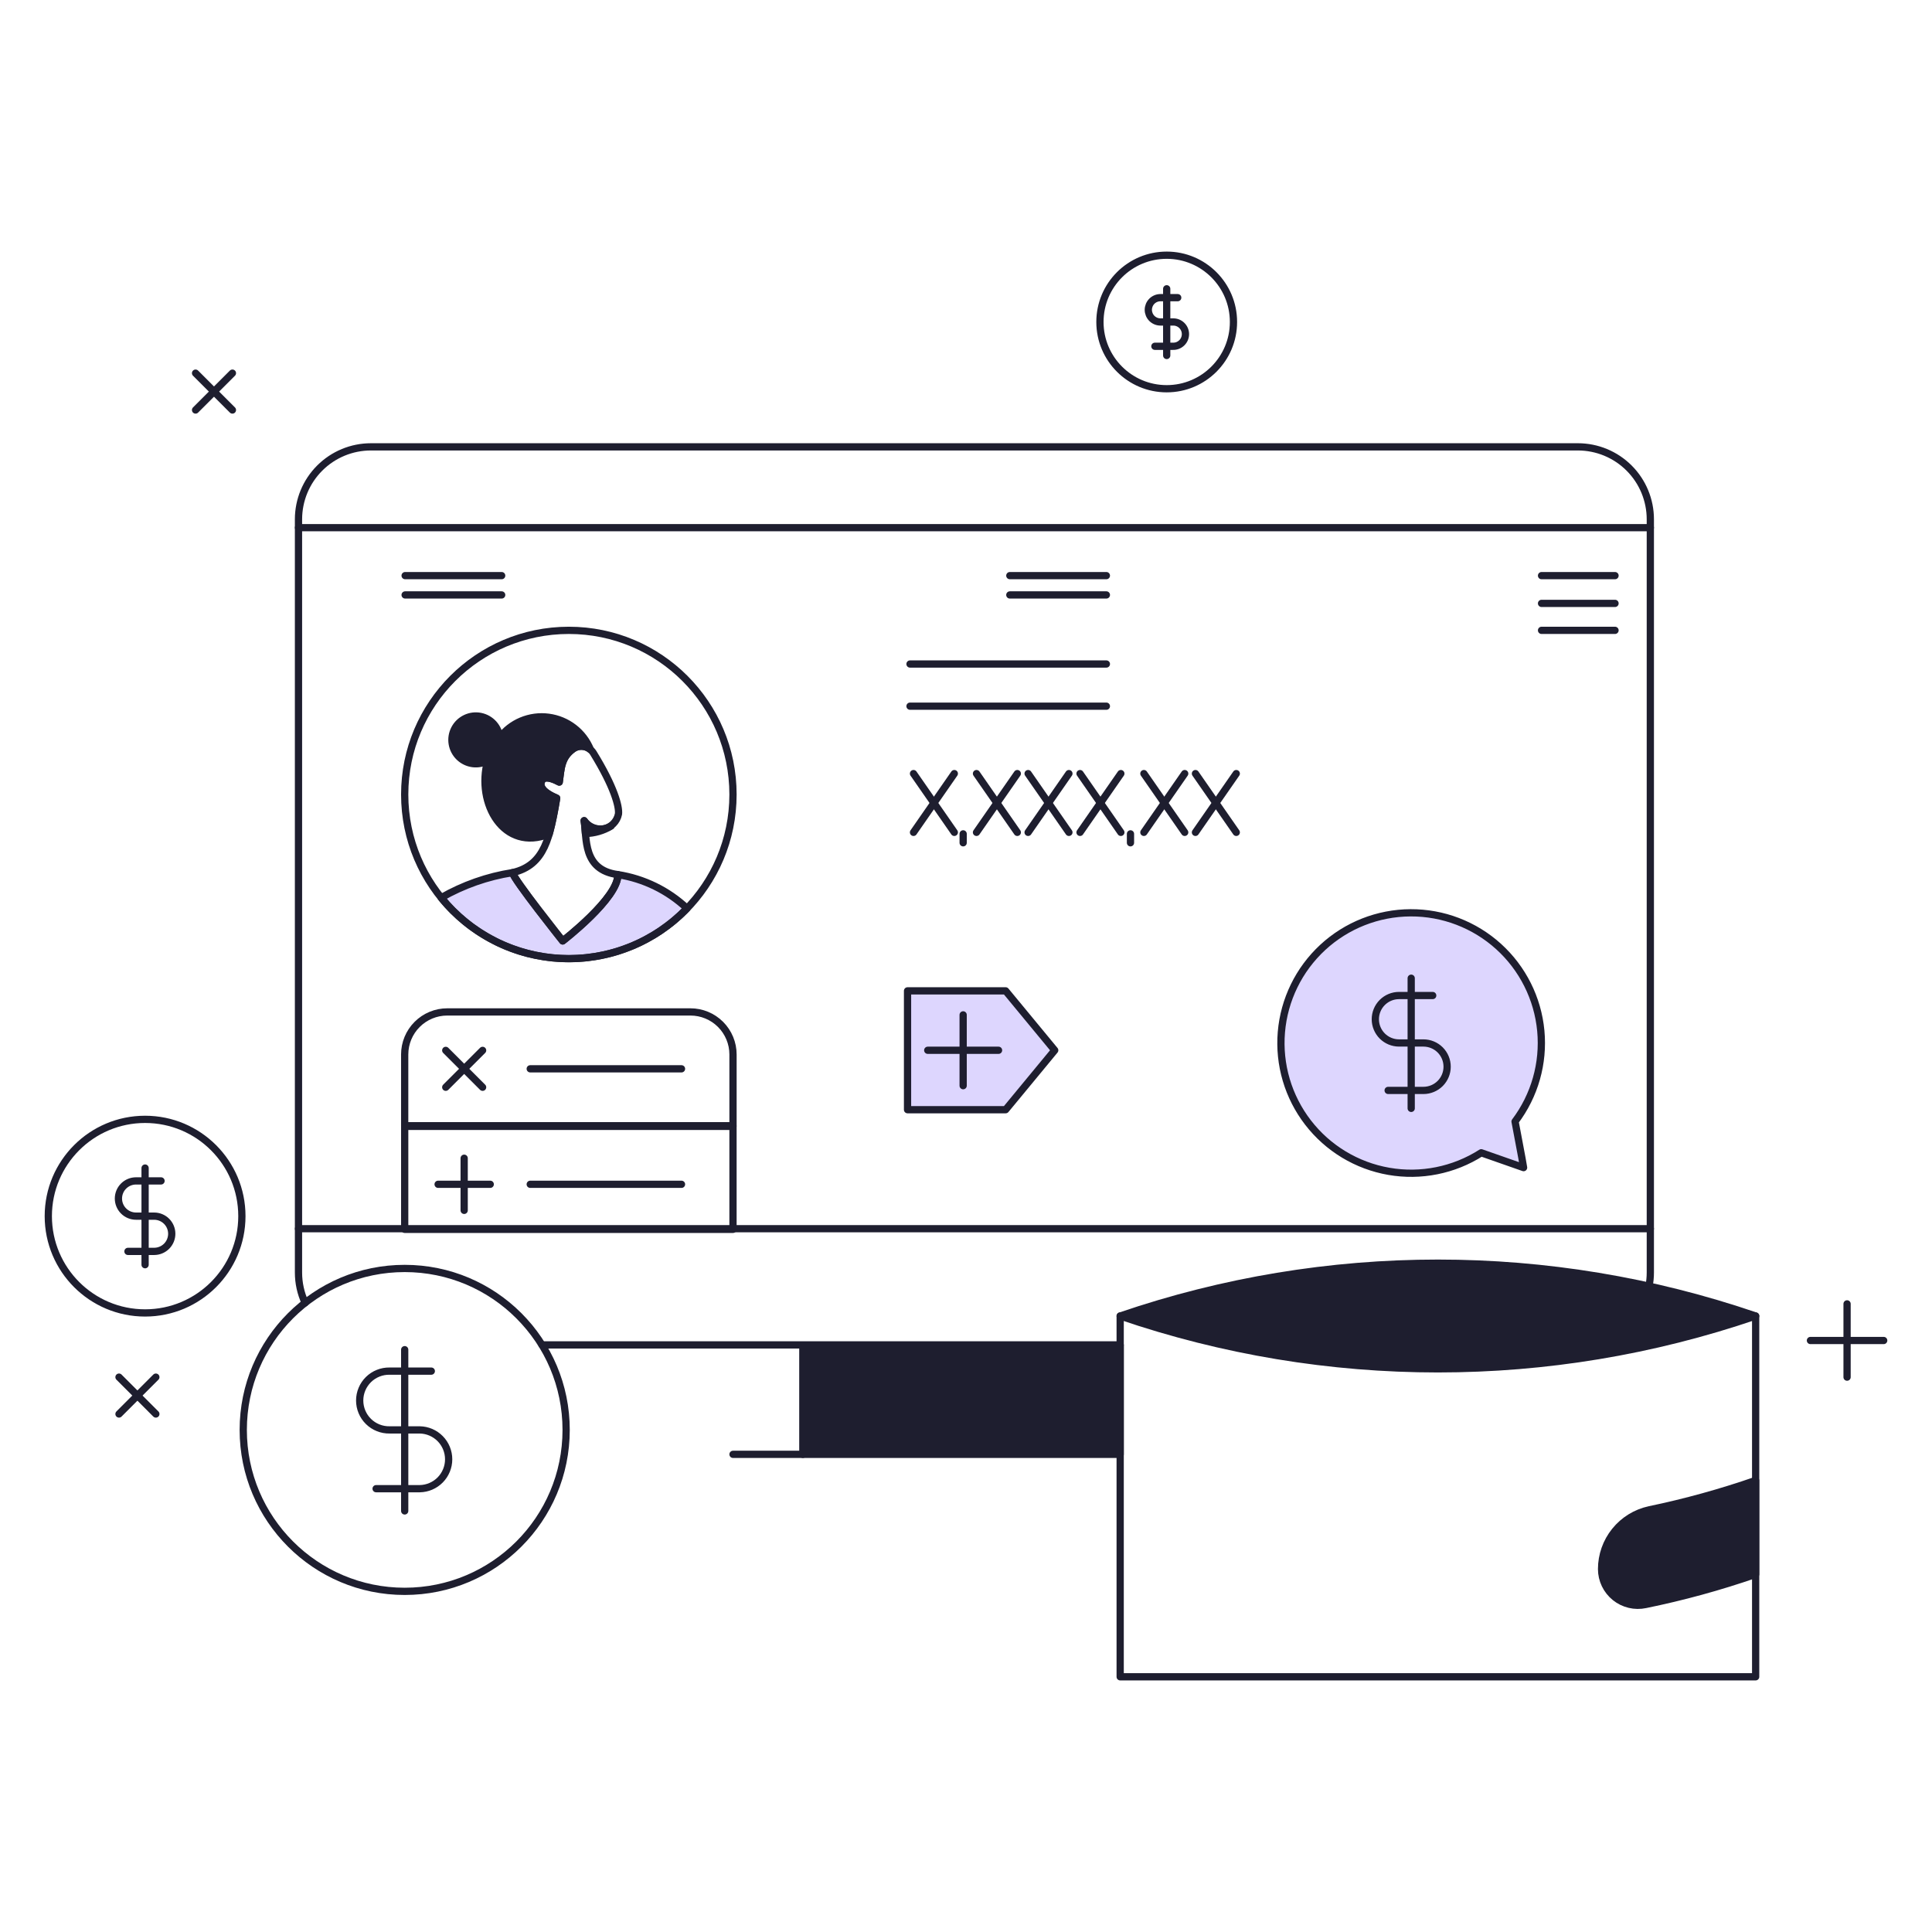 <?xml version="1.0" encoding="UTF-8"?> <svg xmlns="http://www.w3.org/2000/svg" fill="none" viewBox="0 0 200 200" stroke-width="0.75"><g id="online-banking-01--finance-online-banking-money"><g id="color2"><path id="vector" fill="#ddd6fe" d="M63.956 90.539C64.039 92.95 58.25 97.407 58.25 97.407C58.25 97.407 53.155 91.02 53.056 90.334C50.458 90.74 47.956 91.62 45.674 92.928C47.188 94.802 49.083 96.332 51.233 97.418C53.384 98.503 55.741 99.119 58.148 99.223C60.555 99.328 62.956 98.919 65.193 98.025C67.43 97.13 69.45 95.77 71.121 94.034C69.14 92.173 66.642 90.955 63.956 90.539V90.539Z"></path><path id="vector_2" fill="#ddd6fe" d="M104.105 102.573H93.948V114.876H104.105L109.184 108.724L104.105 102.573Z"></path><path id="vector_3" fill="#ddd6fe" d="M156.838 116.1C158.868 113.412 159.819 110.062 159.503 106.709C159.187 103.355 157.627 100.242 155.131 97.981C152.634 95.72 149.381 94.475 146.013 94.493C142.645 94.51 139.405 95.787 136.931 98.074C134.458 100.36 132.93 103.489 132.648 106.846C132.366 110.202 133.351 113.543 135.409 116.209C137.467 118.876 140.448 120.676 143.766 121.254C147.085 121.833 150.499 121.148 153.338 119.335L157.722 120.871C157.59 120 157.065 117.37 156.838 116.1Z"></path></g><g id="color1"><path id="vector_4" fill="#1e1e2f" d="M56.853 86.337C57.178 85.115 57.437 83.877 57.627 82.627C57.09 82.391 56.267 81.992 56.052 81.448C55.99 81.308 55.976 81.151 56.012 81.002C56.048 80.854 56.133 80.721 56.252 80.625C56.658 80.354 57.459 80.725 57.893 80.96C58.093 79.537 58.065 78.437 59.324 77.526C59.589 77.335 59.91 77.239 60.237 77.253C60.563 77.266 60.875 77.388 61.124 77.6C60.761 76.707 60.168 75.927 59.405 75.339C58.642 74.75 57.737 74.374 56.781 74.25C55.826 74.125 54.854 74.256 53.966 74.629C53.078 75.002 52.304 75.604 51.724 76.373C51.676 75.84 51.458 75.337 51.1 74.938C50.742 74.54 50.265 74.269 49.74 74.164C49.215 74.06 48.671 74.128 48.188 74.36C47.706 74.591 47.311 74.972 47.063 75.447C46.815 75.921 46.728 76.463 46.814 76.991C46.9 77.519 47.155 78.006 47.541 78.377C47.926 78.748 48.422 78.984 48.953 79.05C49.484 79.116 50.022 79.008 50.487 78.742C49.252 83.187 52.165 88.237 56.853 86.337Z"></path><path id="vector_5" fill="#1e1e2f" d="M60.47 84.954C60.534 85.345 60.563 85.803 60.603 86.286C61.539 86.266 62.453 86 63.254 85.516C62.804 85.79 62.268 85.885 61.752 85.781C61.236 85.676 60.778 85.381 60.47 84.954V84.954Z"></path><path id="vector_6" fill="#1e1e2f" d="M115.96 139.29H83.109V150.552H115.96V139.29Z"></path><path id="vector_7" fill="#1e1e2f" d="M181.745 136.233C160.423 128.941 137.282 128.941 115.96 136.233C137.282 143.524 160.423 143.524 181.745 136.233Z"></path><path id="vector_8" fill="#1e1e2f" d="M170.747 156.293C169.345 156.597 168.089 157.371 167.188 158.488C166.287 159.604 165.795 160.995 165.794 162.43C165.795 162.99 165.921 163.543 166.163 164.048C166.406 164.553 166.758 164.998 167.194 165.35C167.63 165.701 168.139 165.951 168.684 166.08C169.229 166.21 169.796 166.216 170.344 166.098C174.209 165.309 178.017 164.265 181.744 162.973V153.255C178.147 154.503 174.474 155.518 170.747 156.293V156.293Z"></path></g><g id="line"><path id="vector_9" stroke="#1e1e2f" stroke-linecap="round" stroke-linejoin="round" d="M191.208 134.976V142.561"></path><path id="vector_10" stroke="#1e1e2f" stroke-linecap="round" stroke-linejoin="round" d="M187.415 138.768H195"></path><path id="vector_11" stroke="#1e1e2f" stroke-linecap="round" stroke-linejoin="round" d="M12.318 142.561L16.134 146.377"></path><path id="vector_12" stroke="#1e1e2f" stroke-linecap="round" stroke-linejoin="round" d="M12.318 146.377L16.134 142.561"></path><path id="vector_13" stroke="#1e1e2f" stroke-linecap="round" stroke-linejoin="round" d="M20.244 38.628L24.06 42.444"></path><path id="vector_14" stroke="#1e1e2f" stroke-linecap="round" stroke-linejoin="round" d="M20.244 42.444L24.06 38.628"></path><path id="vector_15" stroke="#1e1e2f" stroke-linecap="round" stroke-linejoin="round" d="M170.7 133.184C170.795 132.704 170.842 132.216 170.842 131.727V53.758C170.842 51.769 170.052 49.861 168.645 48.455C167.239 47.048 165.331 46.258 163.342 46.258H38.4C36.411 46.258 34.503 47.048 33.097 48.455C31.69 49.861 30.9 51.769 30.9 53.758V131.727C30.898 132.811 31.133 133.882 31.587 134.866"></path><path id="vector_16" stroke="#1e1e2f" stroke-linecap="round" stroke-linejoin="round" d="M56.106 139.224H115.96"></path><path id="vector_17" stroke="#1e1e2f" stroke-linecap="round" stroke-linejoin="round" d="M30.899 127.195H170.843"></path><path id="vector_18" stroke="#1e1e2f" stroke-linecap="round" stroke-linejoin="round" d="M170.843 54.624H30.899"></path><path id="vector_19" stroke="#1e1e2f" stroke-linecap="round" stroke-linejoin="round" d="M75.881 150.553H83.109"></path><path id="vector_20" stroke="#1e1e2f" stroke-linecap="round" stroke-linejoin="round" d="M104.536 61.588H114.532"></path><path id="vector_21" stroke="#1e1e2f" stroke-linecap="round" stroke-linejoin="round" d="M104.536 59.589H114.532"></path><path id="vector_22" stroke="#1e1e2f" stroke-linecap="round" stroke-linejoin="round" d="M41.938 61.588H51.934"></path><path id="vector_23" stroke="#1e1e2f" stroke-linecap="round" stroke-linejoin="round" d="M41.938 59.589H51.934"></path><path id="vector_24" stroke="#1e1e2f" stroke-linecap="round" stroke-linejoin="round" d="M94.203 73.104H114.532"></path><path id="vector_25" stroke="#1e1e2f" stroke-linecap="round" stroke-linejoin="round" d="M94.203 68.738H114.532"></path><path id="vector_26" stroke="#1e1e2f" stroke-linecap="round" stroke-linejoin="round" d="M159.579 62.463H167.187"></path><path id="vector_27" stroke="#1e1e2f" stroke-linecap="round" stroke-linejoin="round" d="M159.579 65.253H167.187"></path><path id="vector_28" stroke="#1e1e2f" stroke-linecap="round" stroke-linejoin="round" d="M159.579 59.589H167.187"></path><path id="vector_29" stroke="#1e1e2f" stroke-linecap="round" stroke-linejoin="round" d="M58.887 99.239C68.272 99.239 75.88 91.631 75.88 82.246C75.88 72.861 68.272 65.253 58.887 65.253C49.502 65.253 41.894 72.861 41.894 82.246C41.894 91.631 49.502 99.239 58.887 99.239Z"></path><path id="vector_30" stroke="#1e1e2f" stroke-linecap="round" stroke-linejoin="round" d="M63.956 90.539C64.039 92.95 58.25 97.407 58.25 97.407C58.25 97.407 53.155 91.02 53.056 90.334C50.458 90.74 47.956 91.62 45.674 92.928C47.188 94.802 49.083 96.332 51.233 97.418C53.384 98.503 55.741 99.119 58.148 99.223C60.555 99.328 62.956 98.919 65.193 98.025C67.43 97.13 69.45 95.77 71.121 94.034C69.14 92.173 66.642 90.955 63.956 90.539V90.539Z"></path><path id="vector_31" stroke="#1e1e2f" stroke-linecap="round" stroke-linejoin="round" d="M56.853 86.337C57.178 85.115 57.437 83.877 57.627 82.627C57.09 82.391 56.267 81.992 56.052 81.448C55.99 81.308 55.976 81.151 56.012 81.002C56.048 80.853 56.133 80.721 56.252 80.625C56.658 80.354 57.459 80.725 57.893 80.96C58.093 79.537 58.065 78.437 59.324 77.526C59.589 77.335 59.91 77.239 60.237 77.252C60.563 77.266 60.875 77.388 61.124 77.6C60.761 76.707 60.168 75.927 59.405 75.339C58.642 74.75 57.737 74.374 56.781 74.25C55.826 74.125 54.854 74.256 53.966 74.629C53.078 75.002 52.304 75.604 51.724 76.373C51.676 75.84 51.458 75.337 51.1 74.938C50.742 74.54 50.265 74.269 49.74 74.164C49.215 74.06 48.671 74.128 48.188 74.36C47.706 74.591 47.311 74.972 47.063 75.447C46.815 75.921 46.728 76.463 46.814 76.991C46.9 77.519 47.155 78.005 47.541 78.377C47.926 78.748 48.422 78.984 48.953 79.05C49.484 79.116 50.022 79.008 50.487 78.742C49.252 83.187 52.165 88.237 56.853 86.337Z"></path><path id="vector_32" stroke="#1e1e2f" stroke-linecap="round" stroke-linejoin="round" d="M60.47 84.954C60.534 85.345 60.563 85.803 60.603 86.286C61.539 86.265 62.453 86 63.254 85.516C62.804 85.79 62.268 85.885 61.752 85.781C61.236 85.676 60.778 85.381 60.47 84.954V84.954Z"></path><path id="vector_33" stroke="#1e1e2f" stroke-linecap="round" stroke-linejoin="round" d="M61.425 77.951C61.32 77.78 61.181 77.632 61.016 77.517C60.851 77.401 60.664 77.321 60.468 77.281C60.27 77.242 60.067 77.243 59.871 77.285C59.674 77.327 59.489 77.409 59.325 77.526C58.066 78.437 58.092 79.58 57.894 80.96C57.46 80.729 56.659 80.36 56.253 80.625C56.133 80.721 56.049 80.853 56.013 81.002C55.977 81.151 55.991 81.308 56.053 81.448C56.269 81.992 57.093 82.391 57.628 82.627C56.928 86.61 56.445 89.557 53.057 90.334C53.157 91.019 58.251 97.407 58.251 97.407C58.251 97.407 64.04 92.95 63.957 90.539C60.281 90.048 60.772 86.783 60.471 84.954C60.683 85.28 60.987 85.536 61.345 85.688C61.703 85.84 62.098 85.882 62.479 85.808C62.861 85.734 63.212 85.547 63.487 85.273C63.763 84.998 63.949 84.647 64.024 84.266C64.121 83.514 63.574 81.436 61.425 77.951Z"></path><path id="vector_34" stroke="#1e1e2f" stroke-linecap="round" stroke-linejoin="round" d="M115.96 139.29H83.109V150.552H115.96V139.29Z"></path><path id="vector_35" stroke="#1e1e2f" stroke-linecap="round" stroke-linejoin="round" d="M104.105 102.573H93.948V114.876H104.105L109.184 108.724L104.105 102.573Z"></path><path id="vector_36" stroke="#1e1e2f" stroke-linecap="round" stroke-linejoin="round" d="M99.705 105.059V112.39"></path><path id="vector_37" stroke="#1e1e2f" stroke-linecap="round" stroke-linejoin="round" d="M96.039 108.724H103.37"></path><path id="vector_38" stroke="#1e1e2f" stroke-linecap="round" stroke-linejoin="round" d="M75.881 116.533V109.161C75.881 107.992 75.417 106.871 74.59 106.045C73.764 105.218 72.643 104.754 71.474 104.754H46.3C45.131 104.754 44.01 105.218 43.184 106.045C42.357 106.871 41.893 107.992 41.893 109.161V116.533H75.881Z"></path><path id="vector_39" stroke="#1e1e2f" stroke-linecap="round" stroke-linejoin="round" d="M75.88 116.599H41.894V127.261H75.88V116.599Z"></path><path id="vector_40" stroke="#1e1e2f" stroke-linecap="round" stroke-linejoin="round" d="M46.143 108.735L49.96 112.552"></path><path id="vector_41" stroke="#1e1e2f" stroke-linecap="round" stroke-linejoin="round" d="M46.143 112.552L49.96 108.735"></path><path id="vector_42" stroke="#1e1e2f" stroke-linecap="round" stroke-linejoin="round" d="M54.889 110.643H70.549"></path><path id="vector_43" stroke="#1e1e2f" stroke-linecap="round" stroke-linejoin="round" d="M54.889 122.598H70.549"></path><path id="vector_44" stroke="#1e1e2f" stroke-linecap="round" stroke-linejoin="round" d="M156.838 116.1C158.868 113.412 159.819 110.062 159.503 106.709C159.187 103.355 157.627 100.242 155.131 97.981C152.634 95.72 149.381 94.475 146.013 94.493C142.645 94.51 139.405 95.787 136.931 98.073C134.458 100.36 132.93 103.489 132.648 106.846C132.366 110.202 133.351 113.543 135.409 116.209C137.467 118.876 140.448 120.676 143.766 121.254C147.085 121.833 150.499 121.148 153.338 119.335L157.722 120.871C157.59 120 157.065 117.37 156.838 116.1Z"></path><path id="vector_45" stroke="#1e1e2f" stroke-linecap="round" stroke-linejoin="round" d="M143.7 112.88H147.351C148.002 112.88 148.627 112.621 149.088 112.161C149.548 111.7 149.807 111.075 149.807 110.424C149.807 109.773 149.548 109.148 149.088 108.687C148.627 108.227 148.002 107.968 147.351 107.968H144.829C144.178 107.968 143.553 107.709 143.092 107.249C142.632 106.788 142.373 106.163 142.373 105.512C142.373 104.861 142.632 104.236 143.092 103.775C143.553 103.315 144.178 103.056 144.829 103.056H148.314"></path><path id="vector_46" stroke="#1e1e2f" stroke-linecap="round" stroke-linejoin="round" d="M146.087 114.738V101.264"></path><path id="vector_47" stroke="#1e1e2f" stroke-linecap="round" stroke-linejoin="round" d="M45.353 122.598H50.75"></path><path id="vector_48" stroke="#1e1e2f" stroke-linecap="round" stroke-linejoin="round" d="M48.051 125.296V119.899"></path><path id="vector_49" stroke="#1e1e2f" stroke-linecap="round" stroke-linejoin="round" d="M101.086 80.082L105.312 86.166"></path><path id="vector_50" stroke="#1e1e2f" stroke-linecap="round" stroke-linejoin="round" d="M101.086 86.166L105.312 80.082"></path><path id="vector_51" stroke="#1e1e2f" stroke-linecap="round" stroke-linejoin="round" d="M94.566 80.082L98.791 86.166"></path><path id="vector_52" stroke="#1e1e2f" stroke-linecap="round" stroke-linejoin="round" d="M94.566 86.166L98.791 80.082"></path><path id="vector_53" stroke="#1e1e2f" stroke-linecap="round" stroke-linejoin="round" d="M106.429 80.082L110.654 86.166"></path><path id="vector_54" stroke="#1e1e2f" stroke-linecap="round" stroke-linejoin="round" d="M106.429 86.166L110.654 80.082"></path><path id="vector_55" stroke="#1e1e2f" stroke-linecap="round" stroke-linejoin="round" d="M111.804 80.082L116.03 86.166"></path><path id="vector_56" stroke="#1e1e2f" stroke-linecap="round" stroke-linejoin="round" d="M111.804 86.166L116.03 80.082"></path><path id="vector_57" stroke="#1e1e2f" stroke-linecap="round" stroke-linejoin="round" d="M118.414 80.082L122.64 86.166"></path><path id="vector_58" stroke="#1e1e2f" stroke-linecap="round" stroke-linejoin="round" d="M118.414 86.166L122.64 80.082"></path><path id="vector_59" stroke="#1e1e2f" stroke-linecap="round" stroke-linejoin="round" d="M123.752 80.082L127.978 86.166"></path><path id="vector_60" stroke="#1e1e2f" stroke-linecap="round" stroke-linejoin="round" d="M123.752 86.166L127.978 80.082"></path><path id="vector_61" stroke="#1e1e2f" stroke-linecap="round" stroke-linejoin="round" d="M117.027 86.321V87.245"></path><path id="vector_62" stroke="#1e1e2f" stroke-linecap="round" stroke-linejoin="round" d="M99.706 86.321V87.245"></path><path id="vector_63" stroke="#1e1e2f" stroke-linecap="round" stroke-linejoin="round" d="M181.745 136.233V173.581H115.96V136.233"></path><path id="vector_64" stroke="#1e1e2f" stroke-linecap="round" stroke-linejoin="round" d="M181.745 136.233C160.423 128.941 137.282 128.941 115.96 136.233C137.282 143.524 160.423 143.524 181.745 136.233Z"></path><path id="vector_65" stroke="#1e1e2f" stroke-linecap="round" stroke-linejoin="round" d="M170.747 156.293C169.345 156.597 168.089 157.371 167.188 158.488C166.287 159.604 165.795 160.995 165.794 162.43C165.795 162.99 165.921 163.543 166.163 164.048C166.406 164.553 166.758 164.998 167.194 165.35C167.63 165.701 168.139 165.951 168.684 166.08C169.229 166.21 169.796 166.216 170.344 166.098C174.209 165.309 178.017 164.265 181.744 162.973V153.255C178.147 154.503 174.474 155.518 170.747 156.293V156.293Z"></path><path id="vector_66" stroke="#1e1e2f" stroke-linecap="round" stroke-linejoin="round" d="M119.553 35.847H121.423C121.591 35.852 121.759 35.823 121.916 35.762C122.072 35.7 122.215 35.608 122.336 35.491C122.457 35.374 122.553 35.233 122.618 35.078C122.684 34.923 122.717 34.757 122.717 34.589C122.717 34.42 122.684 34.254 122.618 34.099C122.553 33.943 122.457 33.803 122.336 33.686C122.215 33.568 122.072 33.477 121.916 33.415C121.759 33.354 121.591 33.325 121.423 33.33H120.131C119.966 33.33 119.802 33.297 119.65 33.234C119.497 33.171 119.358 33.078 119.241 32.962C119.125 32.845 119.032 32.706 118.969 32.553C118.906 32.401 118.873 32.237 118.873 32.072C118.873 31.907 118.906 31.743 118.969 31.59C119.032 31.438 119.125 31.299 119.241 31.182C119.358 31.066 119.497 30.973 119.65 30.91C119.802 30.846 119.966 30.814 120.131 30.814H121.917"></path><path id="vector_67" stroke="#1e1e2f" stroke-linecap="round" stroke-linejoin="round" d="M120.777 36.799V29.896"></path><path id="vector_68" stroke="#1e1e2f" stroke-linecap="round" stroke-linejoin="round" d="M13.245 129.543H15.956C16.44 129.543 16.904 129.351 17.246 129.009C17.588 128.667 17.78 128.203 17.78 127.719C17.78 127.235 17.588 126.771 17.246 126.429C16.904 126.087 16.44 125.895 15.956 125.895H14.083C13.599 125.895 13.135 125.703 12.793 125.361C12.451 125.019 12.259 124.555 12.259 124.071C12.259 123.587 12.451 123.123 12.793 122.781C13.135 122.439 13.599 122.247 14.083 122.247H16.671"></path><path id="vector_69" stroke="#1e1e2f" stroke-linecap="round" stroke-linejoin="round" d="M15.02 130.923V120.916"></path><path id="vector_70" stroke="#1e1e2f" stroke-linecap="round" stroke-linejoin="round" d="M120.777 40.242C124.594 40.242 127.689 37.147 127.689 33.33C127.689 29.513 124.594 26.418 120.777 26.418C116.96 26.418 113.865 29.513 113.865 33.33C113.865 37.147 116.96 40.242 120.777 40.242Z"></path><path id="vector_71" stroke="#1e1e2f" stroke-linecap="round" stroke-linejoin="round" d="M15.02 135.915C20.554 135.915 25.04 131.429 25.04 125.895C25.04 120.361 20.554 115.875 15.02 115.875C9.486 115.875 5 120.361 5 125.895C5 131.429 9.486 135.915 15.02 135.915Z"></path><path id="vector_72" stroke="#1e1e2f" stroke-linecap="round" stroke-linejoin="round" d="M41.894 164.736C51.124 164.736 58.607 157.253 58.607 148.023C58.607 138.793 51.124 131.31 41.894 131.31C32.664 131.31 25.181 138.793 25.181 148.023C25.181 157.253 32.664 164.736 41.894 164.736Z"></path><path id="vector_73" stroke="#1e1e2f" stroke-linecap="round" stroke-linejoin="round" d="M38.934 154.108H43.457C44.254 154.094 45.014 153.767 45.573 153.198C46.132 152.629 46.445 151.863 46.445 151.066C46.445 150.268 46.132 149.502 45.573 148.933C45.014 148.364 44.254 148.037 43.457 148.023H40.332C39.928 148.03 39.526 147.957 39.151 147.807C38.775 147.658 38.433 147.435 38.145 147.152C37.856 146.868 37.627 146.531 37.471 146.158C37.314 145.785 37.234 145.385 37.234 144.98C37.234 144.576 37.314 144.176 37.471 143.803C37.627 143.43 37.856 143.093 38.145 142.809C38.433 142.526 38.775 142.303 39.151 142.154C39.526 142.004 39.928 141.931 40.332 141.938H44.649"></path><path id="vector_74" stroke="#1e1e2f" stroke-linecap="round" stroke-linejoin="round" d="M41.894 156.411V139.718"></path></g></g></svg> 
